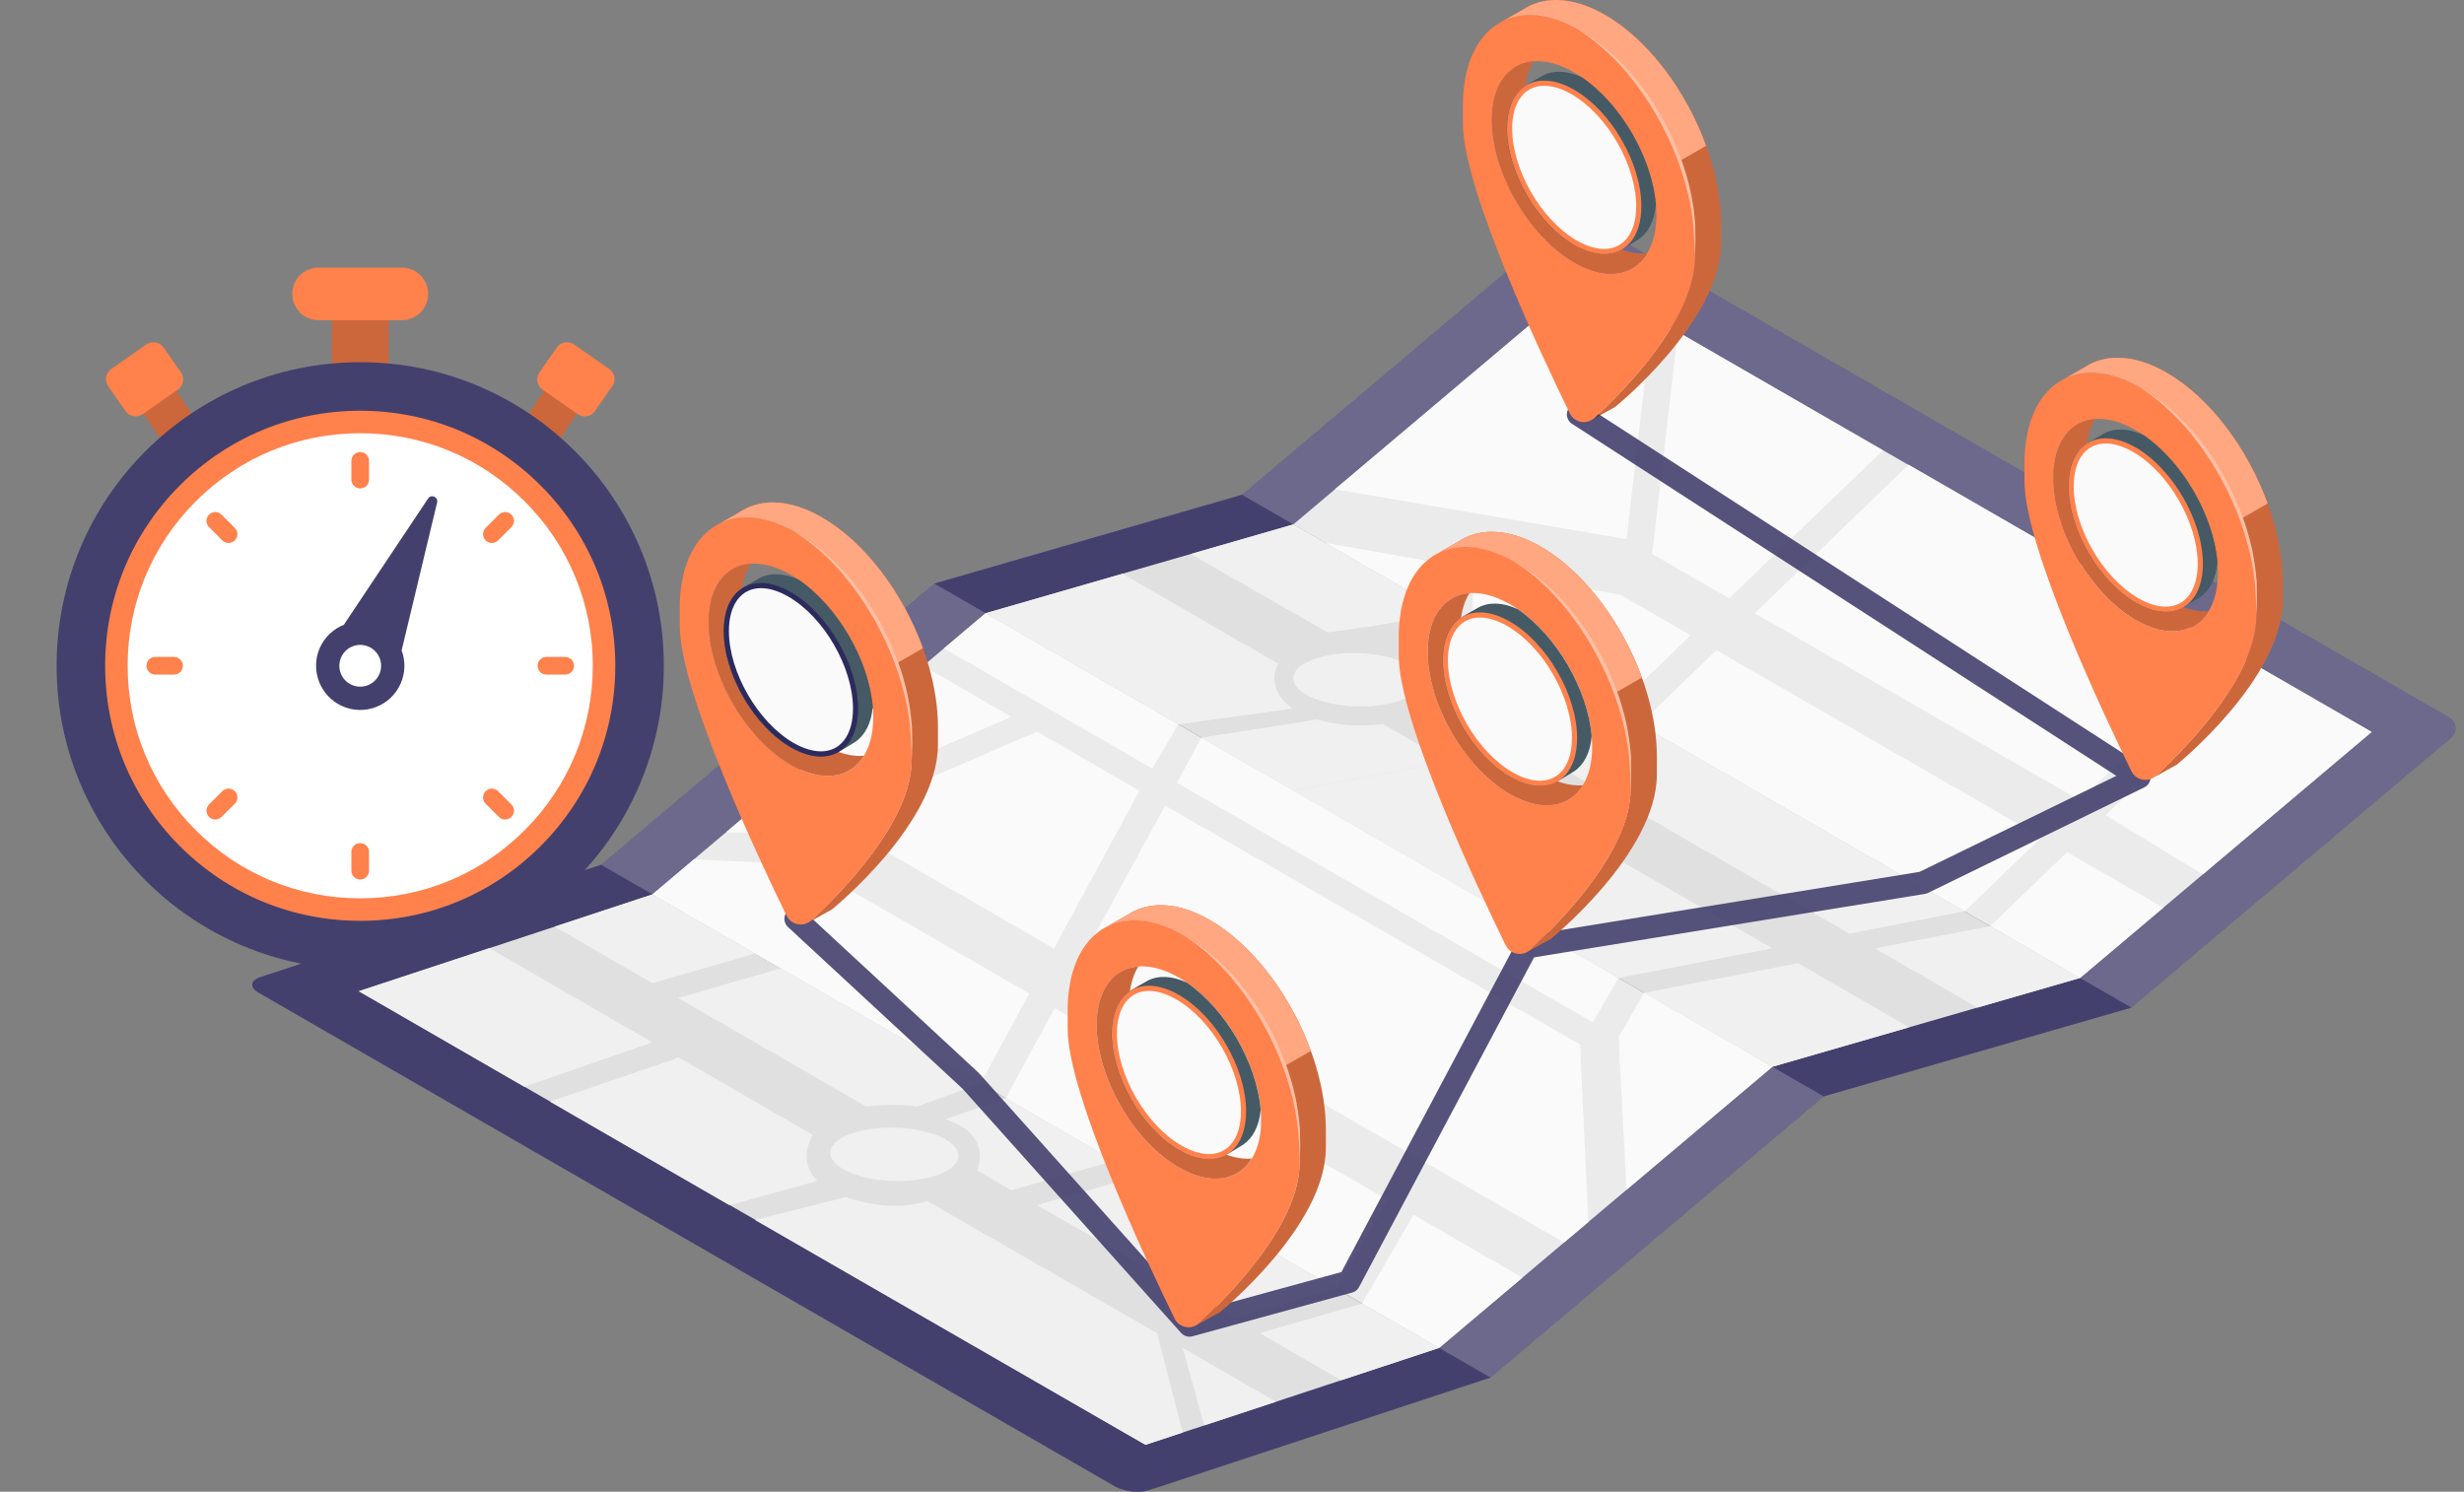 <svg width="109" height="66" viewBox="0 0 109 66" fill="none" xmlns="http://www.w3.org/2000/svg">
<rect x="0" y="0" width="109" height="66" fill="#808080" stroke="none"/>
<path d="M46.992 40.171C40.801 40.171 35.781 37.273 35.781 33.699C35.781 30.125 40.801 27.227 46.992 27.227C53.184 27.227 58.203 30.125 58.203 33.699C58.203 37.273 53.184 40.171 46.992 40.171Z" fill="#E0E0E0"/>
<path d="M41.334 25.82L54.943 21.892L69.046 9.991C69.399 9.693 70.012 9.638 70.412 9.871L108.301 31.719C108.702 31.951 108.741 32.379 108.386 32.677L94.283 44.578L80.674 48.507L65.933 60.947L50.851 65.923C50.411 66.069 49.73 65.998 49.33 65.766L47.786 64.875L11.441 43.918C11.04 43.685 11.072 43.383 11.511 43.237L26.594 38.261L41.334 25.82Z" fill="#2D2A5D"/>
<g opacity="0.3">
<path d="M41.334 25.82L54.943 21.892L69.046 9.991C69.399 9.693 70.012 9.638 70.412 9.871L108.301 31.719C108.702 31.951 108.741 32.379 108.386 32.677L94.283 44.578L80.674 48.507L65.933 60.947L50.851 65.923C50.411 66.069 49.73 65.998 49.33 65.766L47.786 64.875L11.441 43.918C11.04 43.685 11.072 43.383 11.511 43.237L26.594 38.261L41.334 25.82Z" fill="white"/>
</g>
<g opacity="0.65">
<path d="M54.943 21.892L94.283 44.578L80.672 48.506L41.334 25.82L54.943 21.892Z" fill="#2D2A5D"/>
</g>
<g opacity="0.65">
<path d="M65.931 60.945L50.848 65.921C50.409 66.066 49.728 65.996 49.327 65.763L11.438 43.916C11.037 43.683 11.069 43.38 11.509 43.235L26.591 38.259L65.931 60.945Z" fill="#2D2A5D"/>
</g>
<path d="M57.213 23.202L70.114 12.316L104.913 32.384L92.012 43.269L57.213 23.202Z" fill="#EBEBEB"/>
<path d="M43.601 27.129L78.402 47.197L92.011 43.268L57.212 23.201L43.601 27.129Z" fill="#E0E0E0"/>
<path d="M28.861 39.571L63.662 59.635L78.402 47.197L43.601 27.13L28.861 39.571Z" fill="#EBEBEB"/>
<path d="M15.872 43.854L50.671 63.922L63.663 59.636L28.862 39.571L15.872 43.854Z" fill="#E0E0E0"/>
<path d="M97.445 38.684L93.146 36.066L99.951 29.519L104.913 32.383L97.445 38.684Z" fill="#FAFAFA"/>
<path d="M92.012 35.41L98.816 28.863L84.429 20.56L77.624 27.13L92.012 35.41Z" fill="#FAFAFA"/>
<path d="M83.294 19.927L76.49 26.474L73.088 24.511L74.222 14.69L83.294 19.927Z" fill="#FAFAFA"/>
<path d="M71.954 23.855L73.088 14.036L70.114 12.316L59.056 21.646L71.954 23.855Z" fill="#FAFAFA"/>
<path d="M88.043 40.975L91.445 37.703L95.699 40.158L92.012 43.269L88.043 40.975Z" fill="#FAFAFA"/>
<path d="M90.311 37.048L86.909 40.322L72.532 32.047L75.928 28.768L90.311 37.048Z" fill="#FAFAFA"/>
<path d="M71.387 31.386L74.789 28.111L71.676 26.312L65.15 25.165V27.783L71.387 31.386Z" fill="#FAFAFA"/>
<path d="M64.018 27.13L64.015 24.967L58.625 24.017L64.018 27.13Z" fill="#FAFAFA"/>
<path d="M58.346 29.092C59.599 28.73 61.377 28.878 62.315 29.42C63.256 29.962 63.001 30.695 61.748 31.057C60.496 31.419 58.719 31.273 57.779 30.729C56.841 30.187 57.093 29.454 58.346 29.092Z" fill="#F0F0F0"/>
<path d="M62.031 28.384C62.29 28.47 62.527 28.573 62.734 28.693C63.722 29.263 63.748 30.005 63.711 30.299C63.695 30.435 63.652 30.606 63.552 30.791L66.284 32.364L71.388 31.385L65.15 27.785L62.031 28.384Z" fill="#F0F0F0"/>
<path d="M64.018 27.13L60.52 27.733L58.726 27.982L52.677 24.511L57.214 23.202L64.018 27.13Z" fill="#F0F0F0"/>
<path d="M43.605 27.13L52.12 32.046L57.194 31.352C56.37 30.798 56.353 30.129 56.383 29.853C56.399 29.719 56.442 29.548 56.54 29.364L49.654 25.385L43.605 27.13Z" fill="#F0F0F0"/>
<path d="M53.144 32.636L57.212 34.984L64.034 33.674L61.192 32.044C61.183 32.039 61.178 32.035 61.169 32.03C61.167 32.03 61.167 32.03 61.167 32.03C60.86 32.071 60.536 32.094 60.206 32.094C59.509 32.094 58.84 32.003 58.266 31.83H58.264L53.144 32.636Z" fill="#F0F0F0"/>
<path d="M72.533 32.046L86.909 40.321L81.806 41.303L67.427 33.025L72.533 32.046Z" fill="#F0F0F0"/>
<path d="M57.212 34.986L64.03 33.676L78.408 41.956L71.602 43.266L57.212 34.986Z" fill="#F0F0F0"/>
<path d="M88.043 40.975L92.013 43.268L87.476 44.578L82.942 41.959L88.043 40.975Z" fill="#F0F0F0"/>
<path d="M72.734 43.923L79.543 42.613L84.456 45.451L78.405 47.197L72.734 43.923Z" fill="#F0F0F0"/>
<path d="M50.408 34.986L46.619 41.964L36.799 36.295L45.872 32.367L50.408 34.986Z" fill="#FAFAFA"/>
<path d="M72.733 43.922L71.599 45.885L71.954 52.637L78.403 47.197L72.733 43.922Z" fill="#FAFAFA"/>
<path d="M71.601 43.267L70.465 45.232L52.062 34.633L53.144 32.639L71.601 43.267Z" fill="#FAFAFA"/>
<path d="M52.118 32.047L50.975 34.005L41.759 28.685L43.601 27.13L52.118 32.047Z" fill="#FAFAFA"/>
<path d="M51.542 35.64L69.899 46.215L70.264 54.065L69.189 54.971L47.742 42.613L51.542 35.64Z" fill="#FAFAFA"/>
<path d="M44.739 31.712L40.84 29.462L34.391 34.904L35.666 35.64L44.739 31.712Z" fill="#FAFAFA"/>
<path d="M67.347 56.527L62.529 53.744L60.26 57.672L63.663 59.635L67.347 56.527Z" fill="#FAFAFA"/>
<path d="M61.395 53.088L52.677 48.081L50.409 52.009L59.126 57.017L61.395 53.088Z" fill="#FAFAFA"/>
<path d="M51.543 47.427L46.658 44.605L44.486 48.591L49.275 51.355L51.543 47.427Z" fill="#FAFAFA"/>
<path d="M43.369 47.947L45.535 43.959L35.665 38.259L30.703 38.016L28.861 39.571L43.369 47.947Z" fill="#FAFAFA"/>
<path d="M33.468 35.683L35.666 36.949L32.127 36.813L33.468 35.683Z" fill="#FAFAFA"/>
<path d="M37.864 50.087C39.116 49.724 40.895 49.872 41.833 50.414C42.773 50.956 42.518 51.69 41.266 52.052C40.013 52.414 38.235 52.268 37.297 51.724C36.356 51.18 36.611 50.446 37.864 50.087Z" fill="#F0F0F0"/>
<path d="M60.26 57.672L55.724 58.982L59.331 61.066L63.663 59.635L60.26 57.672Z" fill="#F0F0F0"/>
<path d="M59.127 57.017L54.59 58.326L45.873 53.318L50.409 52.009L59.127 57.017Z" fill="#F0F0F0"/>
<path d="M49.275 51.354L44.739 52.664L43.229 51.792C43.229 51.792 43.946 50.188 41.822 49.519L44.488 48.59L49.275 51.354Z" fill="#F0F0F0"/>
<path d="M43.369 47.946L40.577 48.953C40.577 48.953 39.675 48.807 38.309 48.953L29.995 44.152L34.531 42.843L43.369 47.946Z" fill="#F0F0F0"/>
<path d="M33.398 42.189L28.862 43.499L24.533 40.998L28.862 39.57L33.398 42.189Z" fill="#F0F0F0"/>
<path d="M21.645 41.95L28.862 46.118L23.192 48.081L15.872 43.854L21.645 41.95Z" fill="#F0F0F0"/>
<path d="M29.995 46.77L35.957 50.214C35.957 50.214 35.226 51.35 36.162 52.25L32.264 53.32L24.325 48.736L29.859 46.85" fill="#F0F0F0"/>
<path d="M33.398 53.974L37.426 52.959C37.426 52.959 39.369 53.719 41.002 53.127L51.188 58.984L52.322 63.379L50.673 63.923L33.398 53.974Z" fill="#F0F0F0"/>
<path d="M52.321 59.635L53.271 63.062L56.445 62.017L52.321 59.635Z" fill="#F0F0F0"/>
<path d="M74.975 11.4V10.605C74.975 9.615 74.79 8.574 74.46 7.549C74.46 7.549 74.46 7.549 74.46 7.547C73.627 4.964 71.873 2.5 69.842 1.33C68.548 0.585 67.369 0.492 66.467 0.941L67.355 0.433C67.781 0.15 68.28 0 68.833 0C69.603 0.002 70.343 0.278 71.008 0.66C73.841 2.298 76.136 6.449 76.136 9.936V10.73C76.136 14.217 71.447 18.006 71.447 18.006L70.436 18.564C70.468 18.546 70.502 18.521 70.532 18.494C71.932 17.2 74.975 14.085 74.975 11.4Z" fill="#FF814B"/>
<path opacity="0.9" d="M69.814 18.332L94.636 34.387L85.072 39.055L67.537 41.902L59.681 56.704L52.621 58.639L42.943 47.822L35.2 40.649" stroke="#43406D" stroke-linecap="round" stroke-linejoin="round"/>
<path opacity="0.2" d="M74.975 11.4V10.605C74.975 9.615 74.79 8.574 74.46 7.549C74.46 7.549 74.46 7.549 74.46 7.547C73.627 4.964 71.873 2.5 69.842 1.33C68.548 0.585 67.369 0.492 66.467 0.941L67.355 0.433C67.781 0.15 68.28 0 68.833 0C69.603 0.002 70.343 0.278 71.008 0.66C73.841 2.298 76.136 6.449 76.136 9.936V10.73C76.136 14.217 71.447 18.006 71.447 18.006L70.436 18.564C70.468 18.546 70.502 18.521 70.532 18.494C71.932 17.2 74.975 14.085 74.975 11.4Z" fill="black"/>
<path d="M64.714 4.682C64.714 1.196 67.011 -0.307 69.844 1.33C72.677 2.965 74.975 7.119 74.975 10.605V11.4C74.975 14.085 71.933 17.202 70.534 18.491C70.193 18.805 69.649 18.705 69.444 18.289C68.234 15.816 64.716 8.364 64.716 5.477V4.682H64.714ZM69.637 11.605C71.646 12.764 73.276 11.823 73.276 9.505C73.276 7.185 71.648 4.363 69.637 3.204C67.629 2.045 65.998 2.985 65.998 5.304C65.998 7.622 67.629 10.444 69.637 11.605Z" fill="#FF814B"/>
<path d="M66.469 0.941L67.358 0.433C67.783 0.15 68.282 0 68.833 0C69.603 0.002 70.343 0.278 71.008 0.66C72.923 1.767 74.592 4.024 75.474 6.449L74.31 7.119C73.429 4.696 71.757 2.437 69.842 1.332C68.551 0.585 67.371 0.492 66.469 0.941Z" fill="#FF814B"/>
<path opacity="0.3" d="M66.469 0.941L67.358 0.433C67.783 0.15 68.282 0 68.833 0C69.603 0.002 70.343 0.278 71.008 0.66C72.923 1.767 74.592 4.024 75.474 6.449L74.31 7.119C73.429 4.696 71.757 2.437 69.842 1.332C68.551 0.585 67.371 0.492 66.469 0.941Z" fill="white"/>
<path d="M69.842 1.33L70.147 1.54C70.247 1.61 70.354 1.672 70.445 1.754C70.635 1.911 70.835 2.052 71.008 2.227C71.188 2.394 71.37 2.558 71.534 2.74L71.787 3.006L72.021 3.289C72.645 4.042 73.183 4.867 73.62 5.741C74.066 6.611 74.412 7.533 74.649 8.483C74.715 8.72 74.752 8.961 74.804 9.2C74.847 9.442 74.87 9.685 74.907 9.927C74.925 10.17 74.941 10.416 74.954 10.66L74.977 11.398L75 10.66C75 10.414 74.995 10.166 74.991 9.92C74.964 9.674 74.948 9.428 74.911 9.182C74.866 8.938 74.836 8.692 74.779 8.451C74.565 7.483 74.214 6.55 73.775 5.664C73.322 4.785 72.777 3.949 72.126 3.204C71.466 2.464 70.71 1.801 69.842 1.33Z" fill="#FF814B"/>
<g opacity="0.5">
<path d="M69.842 1.33L70.147 1.54C70.247 1.61 70.354 1.672 70.445 1.754C70.635 1.911 70.835 2.052 71.008 2.227C71.188 2.394 71.37 2.558 71.534 2.74L71.787 3.006L72.021 3.289C72.645 4.042 73.183 4.867 73.62 5.741C74.066 6.611 74.412 7.533 74.649 8.483C74.715 8.72 74.752 8.961 74.804 9.2C74.847 9.442 74.87 9.685 74.907 9.927C74.925 10.17 74.941 10.416 74.954 10.66L74.977 11.398L75 10.66C75 10.414 74.995 10.166 74.991 9.92C74.964 9.674 74.948 9.428 74.911 9.182C74.866 8.938 74.836 8.692 74.779 8.451C74.565 7.483 74.214 6.55 73.775 5.664C73.322 4.785 72.777 3.949 72.126 3.204C71.466 2.464 70.71 1.801 69.842 1.33Z" fill="white"/>
</g>
<path d="M65.998 5.304C65.998 7.622 67.629 10.446 69.635 11.605C71.035 12.414 72.251 12.202 72.859 11.213C72.329 11.257 71.716 11.102 71.063 10.724C69.054 9.562 67.426 6.741 67.426 4.423C67.426 3.719 67.574 3.145 67.84 2.712C66.743 2.797 65.998 3.737 65.998 5.304Z" fill="#FF814B"/>
<path opacity="0.2" d="M65.998 5.304C65.998 7.622 67.629 10.446 69.635 11.605C71.035 12.414 72.251 12.202 72.859 11.213C72.329 11.257 71.716 11.102 71.063 10.724C69.054 9.562 67.426 6.741 67.426 4.423C67.426 3.719 67.574 3.145 67.84 2.712C66.743 2.797 65.998 3.737 65.998 5.304Z" fill="black"/>
<path d="M66.654 5.689C66.654 7.586 67.984 9.89 69.626 10.838C70.405 11.286 71.111 11.35 71.639 11.088C71.789 11.015 72.349 10.683 72.481 10.594C72.907 10.305 73.188 9.779 73.251 9.05C73.254 9.048 73.254 9.043 73.251 9.041C73.071 6.957 71.7 4.603 69.981 3.421C69.312 3.113 68.71 3.102 68.248 3.343C68.109 3.416 67.535 3.749 67.39 3.856C66.934 4.195 66.654 4.823 66.654 5.689Z" fill="#455A64"/>
<path d="M70.965 11.129C71.91 11.129 72.495 10.359 72.495 9.121C72.495 7.265 71.188 4.999 69.58 4.072C69.132 3.812 68.704 3.68 68.309 3.68C67.365 3.68 66.779 4.45 66.779 5.689C66.779 7.545 68.086 9.811 69.694 10.74C70.143 10.997 70.571 11.129 70.965 11.129Z" fill="#FAFAFA"/>
<path d="M68.309 3.794C67.435 3.794 66.893 4.521 66.893 5.689C66.893 7.508 68.175 9.731 69.751 10.64C70.177 10.886 70.596 11.015 70.965 11.015C71.839 11.015 72.381 10.289 72.381 9.121C72.381 7.301 71.099 5.079 69.523 4.17C69.097 3.924 68.678 3.794 68.309 3.794ZM68.309 3.566C68.708 3.566 69.159 3.696 69.637 3.972C71.279 4.919 72.609 7.224 72.609 9.121C72.609 10.466 71.939 11.243 70.965 11.243C70.566 11.243 70.115 11.113 69.637 10.838C67.995 9.89 66.665 7.586 66.665 5.689C66.665 4.343 67.335 3.564 68.309 3.566Z" fill="#FF814B"/>
<path d="M57.49 51.449V50.654C57.49 49.664 57.306 48.623 56.975 47.598C56.975 47.598 56.975 47.598 56.975 47.596C56.142 45.014 54.388 42.55 52.357 41.379C51.064 40.635 49.884 40.541 48.982 40.99L49.87 40.482C50.296 40.2 50.795 40.049 51.348 40.049C52.118 40.052 52.858 40.327 53.523 40.71C56.356 42.347 58.651 46.498 58.651 49.985V50.78C58.651 54.266 53.962 58.056 53.962 58.056L52.951 58.614C52.983 58.595 53.017 58.57 53.047 58.543C54.448 57.247 57.49 54.132 57.49 51.449Z" fill="#FF814B"/>
<path opacity="0.2" d="M57.49 51.449V50.654C57.49 49.664 57.306 48.623 56.975 47.598C56.975 47.598 56.975 47.598 56.975 47.596C56.142 45.014 54.388 42.55 52.357 41.379C51.064 40.635 49.884 40.541 48.982 40.99L49.87 40.482C50.296 40.2 50.795 40.049 51.348 40.049C52.118 40.052 52.858 40.327 53.523 40.71C56.356 42.347 58.651 46.498 58.651 49.985V50.78C58.651 54.266 53.962 58.056 53.962 58.056L52.951 58.614C52.983 58.595 53.017 58.57 53.047 58.543C54.448 57.247 57.49 54.132 57.49 51.449Z" fill="black"/>
<path d="M47.228 44.729C47.228 41.242 49.526 39.739 52.359 41.377C55.192 43.012 57.49 47.166 57.49 50.652V51.447C57.49 54.132 54.447 57.249 53.049 58.538C52.708 58.852 52.163 58.752 51.958 58.336C50.749 55.862 47.231 48.411 47.231 45.524V44.729H47.228ZM52.152 51.652C54.16 52.811 55.791 51.87 55.791 49.552C55.791 47.232 54.163 44.41 52.152 43.251C50.143 42.092 48.513 43.032 48.513 45.351C48.513 47.671 50.143 50.493 52.152 51.652Z" fill="#FF814B"/>
<path d="M48.985 40.988L49.873 40.48C50.299 40.198 50.798 40.047 51.349 40.047C52.118 40.05 52.859 40.325 53.524 40.708C55.439 41.815 57.108 44.071 57.989 46.496L56.826 47.166C55.944 44.743 54.273 42.484 52.358 41.38C51.066 40.633 49.887 40.539 48.985 40.988Z" fill="#FF814B"/>
<path opacity="0.3" d="M48.985 40.988L49.873 40.48C50.299 40.198 50.798 40.047 51.349 40.047C52.118 40.05 52.859 40.325 53.524 40.708C55.439 41.815 57.108 44.071 57.989 46.496L56.826 47.166C55.944 44.743 54.273 42.484 52.358 41.38C51.066 40.633 49.887 40.539 48.985 40.988Z" fill="white"/>
<path d="M52.357 41.378L52.662 41.587C52.762 41.658 52.869 41.719 52.96 41.801C53.149 41.959 53.35 42.1 53.523 42.275C53.703 42.441 53.885 42.605 54.049 42.788L54.301 43.054L54.536 43.336C55.16 44.09 55.697 44.914 56.135 45.789C56.581 46.659 56.927 47.581 57.164 48.531C57.23 48.768 57.266 49.009 57.319 49.248C57.362 49.489 57.385 49.733 57.421 49.975C57.44 50.218 57.455 50.464 57.469 50.708L57.492 51.446L57.515 50.708C57.515 50.462 57.51 50.214 57.505 49.968C57.478 49.722 57.462 49.476 57.426 49.23C57.38 48.986 57.351 48.74 57.294 48.499C57.08 47.531 56.729 46.597 56.289 45.712C55.836 44.833 55.292 43.997 54.641 43.252C53.98 42.512 53.224 41.849 52.357 41.378Z" fill="#FF814B"/>
<g opacity="0.5">
<path d="M52.357 41.378L52.662 41.587C52.762 41.658 52.869 41.719 52.96 41.801C53.149 41.959 53.35 42.1 53.523 42.275C53.703 42.441 53.885 42.605 54.049 42.788L54.301 43.054L54.536 43.336C55.16 44.09 55.697 44.914 56.135 45.789C56.581 46.659 56.927 47.581 57.164 48.531C57.23 48.768 57.266 49.009 57.319 49.248C57.362 49.489 57.385 49.733 57.421 49.975C57.44 50.218 57.455 50.464 57.469 50.708L57.492 51.446L57.515 50.708C57.515 50.462 57.51 50.214 57.505 49.968C57.478 49.722 57.462 49.476 57.426 49.23C57.38 48.986 57.351 48.74 57.294 48.499C57.08 47.531 56.729 46.597 56.289 45.712C55.836 44.833 55.292 43.997 54.641 43.252C53.98 42.512 53.224 41.849 52.357 41.378Z" fill="white"/>
</g>
<path d="M48.513 45.351C48.513 47.669 50.144 50.493 52.15 51.652C53.55 52.46 54.767 52.249 55.374 51.26C54.844 51.303 54.231 51.149 53.578 50.771C51.569 49.609 49.941 46.788 49.941 44.469C49.941 43.766 50.089 43.192 50.355 42.759C49.258 42.843 48.513 43.784 48.513 45.351Z" fill="#FF814B"/>
<path opacity="0.2" d="M48.513 45.351C48.513 47.669 50.144 50.493 52.15 51.652C53.55 52.46 54.767 52.249 55.374 51.26C54.844 51.303 54.231 51.149 53.578 50.771C51.569 49.609 49.941 46.788 49.941 44.469C49.941 43.766 50.089 43.192 50.355 42.759C49.258 42.843 48.513 43.784 48.513 45.351Z" fill="black"/>
<path d="M49.169 45.736C49.169 47.633 50.499 49.937 52.141 50.885C52.919 51.333 53.625 51.397 54.154 51.135C54.304 51.062 54.864 50.73 54.996 50.641C55.422 50.352 55.702 49.826 55.766 49.097C55.768 49.095 55.768 49.09 55.766 49.088C55.586 47.004 54.215 44.649 52.496 43.468C51.826 43.16 51.225 43.149 50.763 43.39C50.624 43.463 50.05 43.795 49.904 43.903C49.449 44.242 49.169 44.87 49.169 45.736Z" fill="#455A64"/>
<path d="M53.48 51.175C54.425 51.175 55.01 50.405 55.01 49.166C55.01 47.31 53.703 45.045 52.095 44.118C51.646 43.858 51.218 43.726 50.824 43.726C49.879 43.726 49.294 44.496 49.294 45.735C49.294 47.591 50.601 49.856 52.209 50.786C52.657 51.043 53.086 51.175 53.48 51.175Z" fill="#FAFAFA"/>
<path d="M50.824 43.84C49.95 43.84 49.408 44.566 49.408 45.735C49.408 47.554 50.69 49.777 52.266 50.685C52.691 50.931 53.11 51.061 53.479 51.061C54.354 51.061 54.896 50.335 54.896 49.166C54.896 47.347 53.614 45.124 52.038 44.216C51.612 43.97 51.193 43.84 50.824 43.84ZM50.824 43.612C51.223 43.612 51.673 43.742 52.152 44.018C53.794 44.965 55.123 47.27 55.123 49.166C55.123 50.512 54.454 51.289 53.479 51.289C53.081 51.289 52.63 51.159 52.152 50.884C50.51 49.936 49.18 47.632 49.18 45.735C49.18 44.389 49.849 43.612 50.824 43.612Z" fill="#FF814B"/>
<path d="M40.329 33.629V32.835C40.329 31.844 40.144 30.803 39.814 29.779C39.814 29.779 39.814 29.779 39.814 29.776C38.981 27.194 37.227 24.73 35.196 23.559C33.902 22.815 32.723 22.721 31.821 23.17L32.709 22.662C33.135 22.38 33.634 22.23 34.187 22.23C34.957 22.232 35.697 22.507 36.362 22.89C39.195 24.527 41.49 28.679 41.49 32.165V32.96C41.49 36.446 36.801 40.236 36.801 40.236L35.79 40.794C35.822 40.775 35.856 40.75 35.886 40.723C37.289 39.427 40.329 36.312 40.329 33.629Z" fill="#FF814B"/>
<path opacity="0.2" d="M40.328 33.63V32.835C40.328 31.845 40.144 30.804 39.814 29.779C39.814 29.779 39.814 29.779 39.814 29.777C38.98 27.194 37.227 24.73 35.195 23.56C33.902 22.815 32.722 22.722 31.82 23.171L32.709 22.663C33.135 22.38 33.633 22.23 34.187 22.23C34.956 22.232 35.696 22.508 36.361 22.89C39.194 24.528 41.49 28.679 41.49 32.166V32.96C41.49 36.447 36.801 40.236 36.801 40.236L35.79 40.794C35.822 40.776 35.856 40.751 35.885 40.724C37.288 39.428 40.328 36.312 40.328 33.63Z" fill="black"/>
<path d="M30.069 26.91C30.069 23.424 32.367 21.921 35.2 23.558C38.033 25.193 40.331 29.347 40.331 32.833V33.628C40.331 36.313 37.288 39.43 35.89 40.719C35.548 41.034 35.004 40.933 34.799 40.517C33.59 38.044 30.072 30.592 30.072 27.705V26.91H30.069ZM34.99 33.833C36.999 34.992 38.63 34.051 38.63 31.733C38.63 29.413 37.001 26.591 34.99 25.432C32.982 24.273 31.351 25.213 31.351 27.532C31.354 29.852 32.982 32.674 34.99 33.833Z" fill="#FF814B"/>
<path d="M31.824 23.168L32.712 22.66C33.138 22.378 33.637 22.227 34.188 22.227C34.957 22.23 35.697 22.505 36.362 22.888C38.278 23.995 39.947 26.251 40.828 28.677L39.664 29.346C38.783 26.923 37.112 24.664 35.197 23.56C33.905 22.813 32.726 22.719 31.824 23.168Z" fill="#FF814B"/>
<path opacity="0.3" d="M31.824 23.168L32.712 22.66C33.138 22.378 33.637 22.227 34.188 22.227C34.957 22.23 35.697 22.505 36.362 22.888C38.278 23.995 39.947 26.251 40.828 28.677L39.664 29.346C38.783 26.923 37.112 24.664 35.197 23.56C33.905 22.813 32.726 22.719 31.824 23.168Z" fill="white"/>
<path d="M35.196 23.558L35.501 23.768C35.601 23.838 35.708 23.9 35.799 23.982C35.988 24.139 36.188 24.28 36.361 24.455C36.541 24.622 36.724 24.785 36.888 24.968L37.14 25.234L37.375 25.517C37.999 26.27 38.536 27.095 38.974 27.969C39.42 28.839 39.766 29.761 40.003 30.711C40.069 30.948 40.105 31.189 40.158 31.428C40.201 31.67 40.224 31.913 40.26 32.155C40.278 32.398 40.294 32.644 40.308 32.888L40.331 33.626L40.353 32.888C40.353 32.642 40.349 32.394 40.342 32.148C40.315 31.902 40.299 31.656 40.262 31.41C40.217 31.166 40.187 30.921 40.13 30.679C39.916 29.711 39.566 28.778 39.126 27.892C38.673 27.013 38.129 26.177 37.477 25.432C36.819 24.692 36.063 24.029 35.196 23.558Z" fill="#FF814B"/>
<g opacity="0.5">
<path d="M35.196 23.558L35.501 23.768C35.601 23.838 35.708 23.9 35.799 23.982C35.988 24.139 36.188 24.28 36.361 24.455C36.541 24.622 36.724 24.785 36.888 24.968L37.14 25.234L37.375 25.517C37.999 26.27 38.536 27.095 38.974 27.969C39.42 28.839 39.766 29.761 40.003 30.711C40.069 30.948 40.105 31.189 40.158 31.428C40.201 31.67 40.224 31.913 40.26 32.155C40.278 32.398 40.294 32.644 40.308 32.888L40.331 33.626L40.353 32.888C40.353 32.642 40.349 32.394 40.342 32.148C40.315 31.902 40.299 31.656 40.262 31.41C40.217 31.166 40.187 30.921 40.13 30.679C39.916 29.711 39.566 28.778 39.126 27.892C38.673 27.013 38.129 26.177 37.477 25.432C36.819 24.692 36.063 24.029 35.196 23.558Z" fill="white"/>
</g>
<path d="M31.355 27.531C31.355 29.849 32.985 32.673 34.991 33.832C36.392 34.641 37.608 34.429 38.216 33.44C37.685 33.484 37.073 33.329 36.419 32.951C34.41 31.789 32.782 28.968 32.782 26.65C32.782 25.946 32.93 25.372 33.197 24.939C32.097 25.026 31.355 25.964 31.355 27.531Z" fill="#FF814B"/>
<path opacity="0.2" d="M31.355 27.531C31.355 29.849 32.985 32.673 34.991 33.832C36.392 34.641 37.608 34.429 38.216 33.44C37.685 33.484 37.073 33.329 36.419 32.951C34.41 31.789 32.782 28.968 32.782 26.65C32.782 25.946 32.93 25.372 33.197 24.939C32.097 25.026 31.355 25.964 31.355 27.531Z" fill="black"/>
<path d="M32.01 27.916C32.01 29.814 33.339 32.118 34.981 33.065C35.76 33.514 36.466 33.578 36.994 33.316C37.145 33.243 37.705 32.91 37.837 32.822C38.263 32.532 38.543 32.007 38.607 31.28C38.609 31.278 38.609 31.273 38.607 31.271C38.427 29.187 37.056 26.832 35.337 25.651C34.667 25.343 34.066 25.332 33.604 25.573C33.465 25.646 32.891 25.979 32.745 26.086C32.287 26.423 32.01 27.051 32.01 27.916Z" fill="#455A64"/>
<path d="M36.317 33.356C37.262 33.356 37.848 32.587 37.848 31.348C37.848 29.492 36.541 27.226 34.933 26.297C34.484 26.037 34.056 25.905 33.662 25.905C32.717 25.905 32.132 26.675 32.132 27.914C32.132 29.77 33.439 32.036 35.047 32.965C35.495 33.224 35.923 33.356 36.317 33.356Z" fill="#FAFAFA"/>
<path d="M33.662 26.021C32.788 26.021 32.245 26.748 32.245 27.916C32.245 29.735 33.528 31.958 35.103 32.867C35.529 33.112 35.948 33.242 36.317 33.242C37.192 33.242 37.734 32.516 37.734 31.348C37.734 29.528 36.452 27.306 34.876 26.397C34.45 26.151 34.031 26.021 33.662 26.021ZM33.662 25.794C34.06 25.794 34.511 25.923 34.99 26.199C36.632 27.146 37.961 29.451 37.961 31.348C37.961 32.694 37.292 33.47 36.317 33.47C35.919 33.47 35.468 33.34 34.99 33.065C33.348 32.117 32.018 29.813 32.018 27.916C32.018 26.57 32.687 25.794 33.662 25.794Z" fill="#2D2A5D"/>
<path d="M72.133 34.931V34.136C72.133 33.145 71.949 32.105 71.618 31.08C71.618 31.08 71.618 31.08 71.618 31.078C70.785 28.495 69.031 26.031 67 24.861C65.707 24.116 64.527 24.023 63.625 24.471L64.513 23.963C64.939 23.681 65.438 23.531 65.991 23.531C66.761 23.533 67.501 23.809 68.166 24.191C70.999 25.828 73.294 29.98 73.294 33.466V34.261C73.294 37.748 68.606 41.537 68.606 41.537L67.594 42.095C67.626 42.077 67.66 42.052 67.69 42.024C69.093 40.729 72.133 37.613 72.133 34.931Z" fill="#FF814B"/>
<path opacity="0.2" d="M72.133 34.931V34.136C72.133 33.145 71.949 32.105 71.618 31.08C71.618 31.08 71.618 31.08 71.618 31.078C70.785 28.495 69.031 26.031 67 24.861C65.707 24.116 64.527 24.023 63.625 24.471L64.513 23.963C64.939 23.681 65.438 23.531 65.991 23.531C66.761 23.533 67.501 23.809 68.166 24.191C70.999 25.828 73.294 29.98 73.294 33.466V34.261C73.294 37.748 68.606 41.537 68.606 41.537L67.594 42.095C67.626 42.077 67.66 42.052 67.69 42.024C69.093 40.729 72.133 37.613 72.133 34.931Z" fill="black"/>
<path d="M61.874 28.21C61.874 24.724 64.172 23.221 67.005 24.858C69.838 26.493 72.135 30.647 72.135 34.133V34.928C72.135 37.613 69.093 40.731 67.695 42.02C67.353 42.334 66.809 42.234 66.604 41.817C65.395 39.344 61.876 31.893 61.876 29.005V28.21H61.874ZM66.795 35.133C68.804 36.292 70.434 35.352 70.434 33.033C70.434 30.713 68.806 27.892 66.795 26.732C64.787 25.573 63.156 26.514 63.156 28.832C63.158 31.152 64.787 33.974 66.795 35.133Z" fill="#FF814B"/>
<path d="M63.628 24.469L64.516 23.961C64.942 23.679 65.44 23.528 65.991 23.528C66.761 23.531 67.501 23.806 68.166 24.189C70.081 25.296 71.751 27.552 72.632 29.977L71.468 30.647C70.587 28.224 68.915 25.965 67 24.86C65.709 24.114 64.529 24.02 63.628 24.469Z" fill="#FF814B"/>
<path opacity="0.3" d="M63.628 24.469L64.516 23.961C64.942 23.679 65.44 23.528 65.991 23.528C66.761 23.531 67.501 23.806 68.166 24.189C70.081 25.296 71.751 27.552 72.632 29.977L71.468 30.647C70.587 28.224 68.915 25.965 67 24.86C65.709 24.114 64.529 24.02 63.628 24.469Z" fill="white"/>
<path d="M67 24.858L67.305 25.068C67.406 25.139 67.513 25.2 67.604 25.282C67.793 25.439 67.993 25.58 68.166 25.756C68.346 25.922 68.528 26.086 68.692 26.268L68.945 26.535L69.18 26.817C69.803 27.571 70.341 28.395 70.778 29.269C71.225 30.139 71.571 31.062 71.808 32.011C71.874 32.248 71.91 32.489 71.962 32.729C72.006 32.97 72.028 33.214 72.065 33.455C72.083 33.699 72.099 33.945 72.113 34.188L72.135 34.926L72.158 34.188C72.158 33.942 72.154 33.694 72.149 33.448C72.122 33.202 72.106 32.956 72.069 32.71C72.024 32.467 71.994 32.221 71.937 31.979C71.723 31.012 71.373 30.078 70.933 29.192C70.48 28.313 69.936 27.477 69.284 26.733C68.624 25.992 67.868 25.33 67 24.858Z" fill="#FF814B"/>
<g opacity="0.5">
<path d="M67 24.858L67.305 25.068C67.406 25.139 67.513 25.2 67.604 25.282C67.793 25.439 67.993 25.58 68.166 25.756C68.346 25.922 68.528 26.086 68.692 26.268L68.945 26.535L69.18 26.817C69.803 27.571 70.341 28.395 70.778 29.269C71.225 30.139 71.571 31.062 71.808 32.011C71.874 32.248 71.91 32.489 71.962 32.729C72.006 32.97 72.028 33.214 72.065 33.455C72.083 33.699 72.099 33.945 72.113 34.188L72.135 34.926L72.158 34.188C72.158 33.942 72.154 33.694 72.149 33.448C72.122 33.202 72.106 32.956 72.069 32.71C72.024 32.467 71.994 32.221 71.937 31.979C71.723 31.012 71.373 30.078 70.933 29.192C70.48 28.313 69.936 27.477 69.284 26.733C68.624 25.992 67.868 25.33 67 24.858Z" fill="white"/>
</g>
<path d="M63.158 28.832C63.158 31.151 64.789 33.974 66.795 35.133C68.195 35.942 69.412 35.73 70.019 34.742C69.489 34.785 68.876 34.63 68.223 34.252C66.214 33.091 64.586 30.269 64.586 27.951C64.586 27.247 64.734 26.673 65.001 26.241C63.901 26.325 63.158 27.265 63.158 28.832Z" fill="#FF814B"/>
<path opacity="0.2" d="M63.158 28.832C63.158 31.151 64.789 33.974 66.795 35.133C68.195 35.942 69.412 35.73 70.019 34.742C69.489 34.785 68.876 34.63 68.223 34.252C66.214 33.091 64.586 30.269 64.586 27.951C64.586 27.247 64.734 26.673 65.001 26.241C63.901 26.325 63.158 27.265 63.158 28.832Z" fill="black"/>
<path d="M63.814 29.217C63.814 31.114 65.144 33.418 66.786 34.366C67.565 34.814 68.271 34.878 68.799 34.616C68.949 34.543 69.51 34.211 69.642 34.122C70.067 33.833 70.348 33.307 70.411 32.58C70.414 32.578 70.414 32.574 70.411 32.571C70.231 30.488 68.861 28.133 67.141 26.951C66.472 26.643 65.871 26.632 65.408 26.873C65.269 26.946 64.695 27.279 64.55 27.386C64.092 27.723 63.814 28.352 63.814 29.217Z" fill="#455A64"/>
<path d="M68.123 34.657C69.068 34.657 69.653 33.887 69.653 32.648C69.653 30.792 68.346 28.526 66.738 27.6C66.29 27.34 65.862 27.208 65.468 27.208C64.523 27.208 63.937 27.978 63.937 29.216C63.937 31.073 65.245 33.338 66.852 34.267C67.301 34.525 67.729 34.657 68.123 34.657Z" fill="#FAFAFA"/>
<path d="M65.468 27.322C64.593 27.322 64.051 28.048 64.051 29.217C64.051 31.036 65.333 33.259 66.909 34.167C67.335 34.413 67.754 34.543 68.123 34.543C68.997 34.543 69.539 33.817 69.539 32.648C69.539 30.829 68.257 28.606 66.681 27.698C66.256 27.452 65.837 27.322 65.468 27.322ZM65.468 27.094C65.866 27.094 66.317 27.224 66.795 27.5C68.437 28.447 69.767 30.752 69.767 32.648C69.767 33.994 69.098 34.771 68.123 34.771C67.724 34.771 67.273 34.641 66.795 34.365C65.153 33.418 63.824 31.114 63.824 29.217C63.824 27.871 64.493 27.094 65.468 27.094Z" fill="#FF814B"/>
<path d="M99.815 27.229V26.434C99.815 25.443 99.63 24.402 99.3 23.378C99.3 23.378 99.3 23.378 99.3 23.375C98.466 20.793 96.713 18.329 94.682 17.159C93.388 16.414 92.209 16.32 91.307 16.769L92.195 16.261C92.621 15.979 93.12 15.829 93.673 15.829C94.443 15.831 95.183 16.106 95.848 16.489C98.681 18.126 100.976 22.278 100.976 25.764V26.559C100.976 30.046 96.287 33.835 96.287 33.835L95.276 34.393C95.308 34.375 95.342 34.349 95.372 34.322C96.775 33.029 99.815 29.913 99.815 27.229Z" fill="#FF814B"/>
<path opacity="0.2" d="M99.815 27.229V26.434C99.815 25.443 99.63 24.402 99.3 23.378C99.3 23.378 99.3 23.378 99.3 23.375C98.466 20.793 96.713 18.329 94.682 17.159C93.388 16.414 92.209 16.32 91.307 16.769L92.195 16.261C92.621 15.979 93.12 15.829 93.673 15.829C94.443 15.831 95.183 16.106 95.848 16.489C98.681 18.126 100.976 22.278 100.976 25.764V26.559C100.976 30.046 96.287 33.835 96.287 33.835L95.276 34.393C95.308 34.375 95.342 34.349 95.372 34.322C96.775 33.029 99.815 29.913 99.815 27.229Z" fill="black"/>
<path d="M89.556 20.511C89.556 17.024 91.853 15.521 94.686 17.159C97.519 18.794 99.817 22.947 99.817 26.434V27.229C99.817 29.913 96.775 33.031 95.376 34.32C95.035 34.634 94.49 34.534 94.285 34.117C93.076 31.644 89.558 24.193 89.558 21.305V20.511H89.556ZM94.477 27.431C96.485 28.59 98.116 27.65 98.116 25.332C98.116 23.011 96.488 20.189 94.477 19.03C92.468 17.871 90.838 18.812 90.838 21.13C90.838 23.451 92.468 26.272 94.477 27.431Z" fill="#FF814B"/>
<path d="M91.309 16.767L92.197 16.259C92.623 15.976 93.122 15.826 93.673 15.826C94.443 15.828 95.183 16.104 95.848 16.487C97.763 17.593 99.432 19.85 100.313 22.275L99.15 22.945C98.271 20.522 96.599 18.263 94.684 17.158C93.391 16.411 92.211 16.318 91.309 16.767Z" fill="#FF814B"/>
<path opacity="0.3" d="M91.309 16.767L92.197 16.259C92.623 15.976 93.122 15.826 93.673 15.826C94.443 15.828 95.183 16.104 95.848 16.487C97.763 17.593 99.432 19.85 100.313 22.275L99.15 22.945C98.271 20.522 96.599 18.263 94.684 17.158C93.391 16.411 92.211 16.318 91.309 16.767Z" fill="white"/>
<path d="M94.681 17.159L94.986 17.369C95.086 17.439 95.193 17.501 95.284 17.583C95.473 17.74 95.674 17.881 95.847 18.056C96.027 18.223 96.209 18.387 96.373 18.569L96.626 18.835L96.86 19.118C97.484 19.871 98.022 20.696 98.459 21.57C98.905 22.44 99.251 23.362 99.488 24.312C99.554 24.549 99.591 24.79 99.643 25.029C99.686 25.271 99.709 25.514 99.746 25.756C99.764 26 99.78 26.245 99.793 26.489L99.816 27.227L99.839 26.489C99.839 26.243 99.834 25.995 99.83 25.749C99.802 25.503 99.787 25.257 99.75 25.011C99.704 24.767 99.675 24.521 99.618 24.28C99.404 23.312 99.053 22.379 98.614 21.493C98.16 20.614 97.616 19.778 96.965 19.033C96.305 18.291 95.549 17.628 94.681 17.159Z" fill="#FF814B"/>
<g opacity="0.5">
<path d="M94.681 17.159L94.986 17.369C95.086 17.439 95.193 17.501 95.284 17.583C95.473 17.74 95.674 17.881 95.847 18.056C96.027 18.223 96.209 18.387 96.373 18.569L96.626 18.835L96.86 19.118C97.484 19.871 98.022 20.696 98.459 21.57C98.905 22.44 99.251 23.362 99.488 24.312C99.554 24.549 99.591 24.79 99.643 25.029C99.686 25.271 99.709 25.514 99.746 25.756C99.764 26 99.78 26.245 99.793 26.489L99.816 27.227L99.839 26.489C99.839 26.243 99.834 25.995 99.83 25.749C99.802 25.503 99.787 25.257 99.75 25.011C99.704 24.767 99.675 24.521 99.618 24.28C99.404 23.312 99.053 22.379 98.614 21.493C98.16 20.614 97.616 19.778 96.965 19.033C96.305 18.291 95.549 17.628 94.681 17.159Z" fill="white"/>
</g>
<path d="M90.84 21.13C90.84 23.448 92.47 26.272 94.477 27.431C95.877 28.24 97.093 28.028 97.701 27.04C97.171 27.083 96.558 26.928 95.904 26.55C93.896 25.389 92.268 22.567 92.268 20.249C92.268 19.545 92.416 18.971 92.682 18.539C91.582 18.625 90.84 19.566 90.84 21.13Z" fill="#FF814B"/>
<path opacity="0.2" d="M90.84 21.13C90.84 23.448 92.47 26.272 94.477 27.431C95.877 28.24 97.093 28.028 97.701 27.04C97.171 27.083 96.558 26.928 95.904 26.55C93.896 25.389 92.268 22.567 92.268 20.249C92.268 19.545 92.416 18.971 92.682 18.539C91.582 18.625 90.84 19.566 90.84 21.13Z" fill="black"/>
<path d="M91.496 21.515C91.496 23.412 92.826 25.716 94.468 26.663C95.246 27.112 95.952 27.176 96.481 26.914C96.631 26.841 97.191 26.509 97.323 26.42C97.749 26.131 98.029 25.605 98.093 24.878C98.095 24.876 98.095 24.871 98.093 24.869C97.913 22.785 96.542 20.431 94.823 19.249C94.153 18.941 93.552 18.93 93.09 19.171C92.951 19.244 92.377 19.577 92.231 19.684C91.774 20.021 91.496 20.649 91.496 21.515Z" fill="#455A64"/>
<path d="M95.805 26.955C96.75 26.955 97.335 26.185 97.335 24.946C97.335 23.09 96.028 20.824 94.42 19.898C93.972 19.638 93.543 19.506 93.149 19.506C92.204 19.506 91.619 20.276 91.619 21.514C91.619 23.37 92.926 25.636 94.534 26.565C94.983 26.823 95.411 26.955 95.805 26.955Z" fill="#FAFAFA"/>
<path d="M93.149 19.62C92.275 19.62 91.733 20.346 91.733 21.515C91.733 23.334 93.015 25.557 94.591 26.465C95.017 26.711 95.436 26.841 95.805 26.841C96.679 26.841 97.221 26.114 97.221 24.946C97.221 23.127 95.939 20.904 94.363 19.996C93.937 19.75 93.518 19.62 93.149 19.62ZM93.149 19.392C93.548 19.392 93.999 19.522 94.477 19.797C96.119 20.745 97.449 23.049 97.449 24.946C97.449 26.292 96.779 27.069 95.805 27.069C95.406 27.069 94.955 26.939 94.477 26.663C92.835 25.716 91.505 23.411 91.505 21.515C91.505 20.169 92.175 19.392 93.149 19.392Z" fill="#FF814B"/>
<g clip-path="url(#clip0_826_894)">
<path d="M24.456 16.702L22.631 19.443L24.105 20.424L25.929 17.682L24.456 16.702Z" fill="#CC673C"/>
<path d="M24 17.237L25.556 18.323C25.804 18.496 26.145 18.435 26.318 18.187L27.086 17.086C27.259 16.839 27.198 16.498 26.951 16.325L25.395 15.239C25.147 15.066 24.806 15.126 24.633 15.374L23.865 16.475C23.692 16.723 23.752 17.064 24 17.237Z" fill="#FF814B"/>
<path d="M15.935 16.806C15.241 16.806 14.678 16.631 14.678 16.415V13.567C14.678 13.351 15.241 13.176 15.935 13.176C16.629 13.176 17.192 13.351 17.192 13.567V16.415C17.192 16.631 16.629 16.806 15.935 16.806Z" fill="#CC673C"/>
<path d="M7.414 16.702L5.94 17.682L7.765 20.424L9.238 19.443L7.414 16.702Z" fill="#CC673C"/>
<path d="M15.935 42.887C23.353 42.887 29.366 36.874 29.366 29.456C29.366 22.038 23.353 16.025 15.935 16.025C8.517 16.025 2.504 22.038 2.504 29.456C2.504 36.874 8.517 42.887 15.935 42.887Z" fill="#43406D"/>
<path d="M15.935 40.349C21.951 40.349 26.829 35.472 26.829 29.456C26.829 23.44 21.951 18.562 15.935 18.562C9.919 18.562 5.042 23.44 5.042 29.456C5.042 35.472 9.919 40.349 15.935 40.349Z" fill="white"/>
<path d="M15.935 40.74C12.921 40.74 10.088 39.566 7.956 37.435C5.825 35.304 4.651 32.47 4.651 29.456C4.651 26.442 5.825 23.608 7.956 21.477C10.088 19.346 12.921 18.172 15.935 18.172C18.949 18.172 21.783 19.346 23.914 21.477C26.045 23.608 27.219 26.442 27.219 29.456C27.219 32.47 26.045 35.304 23.914 37.435C21.783 39.566 18.949 40.74 15.935 40.74ZM15.935 19.167C13.187 19.167 10.603 20.238 8.66 22.181C6.716 24.124 5.646 26.708 5.646 29.456C5.646 32.204 6.716 34.788 8.66 36.731C10.603 38.675 13.187 39.745 15.935 39.745C18.683 39.745 21.267 38.675 23.21 36.731C25.154 34.788 26.224 32.204 26.224 29.456C26.224 26.708 25.154 24.124 23.21 22.181C21.267 20.237 18.683 19.167 15.935 19.167Z" fill="#FF814B"/>
<path d="M15.935 21.61C15.719 21.61 15.544 21.436 15.544 21.22V20.39C15.544 20.174 15.719 19.999 15.935 19.999C16.151 19.999 16.325 20.174 16.325 20.39V21.22C16.325 21.436 16.151 21.61 15.935 21.61Z" fill="#FF814B"/>
<path d="M10.111 24.023C10.011 24.023 9.911 23.985 9.835 23.908L9.248 23.321C9.096 23.169 9.096 22.922 9.248 22.769C9.401 22.617 9.648 22.617 9.8 22.769L10.387 23.356C10.54 23.509 10.54 23.756 10.387 23.908C10.311 23.985 10.211 24.023 10.111 24.023Z" fill="#FF814B"/>
<path d="M7.699 29.846H6.868C6.653 29.846 6.478 29.672 6.478 29.456C6.478 29.24 6.653 29.065 6.868 29.065H7.699C7.914 29.065 8.089 29.24 8.089 29.456C8.089 29.672 7.914 29.846 7.699 29.846Z" fill="#FF814B"/>
<path d="M9.524 36.258C9.424 36.258 9.324 36.219 9.248 36.143C9.096 35.991 9.096 35.743 9.248 35.591L9.835 35.004C9.988 34.852 10.235 34.852 10.387 35.004C10.54 35.156 10.54 35.404 10.387 35.556L9.8 36.143C9.724 36.219 9.624 36.258 9.524 36.258Z" fill="#FF814B"/>
<path d="M15.935 38.913C15.719 38.913 15.544 38.738 15.544 38.523V37.692C15.544 37.477 15.719 37.302 15.935 37.302C16.151 37.302 16.325 37.477 16.325 37.692V38.523C16.325 38.738 16.151 38.913 15.935 38.913Z" fill="#FF814B"/>
<path d="M22.346 36.258C22.246 36.258 22.146 36.219 22.07 36.143L21.483 35.556C21.331 35.404 21.331 35.157 21.483 35.004C21.635 34.852 21.883 34.852 22.035 35.004L22.622 35.591C22.775 35.743 22.775 35.991 22.622 36.143C22.546 36.219 22.446 36.258 22.346 36.258Z" fill="#FF814B"/>
<path d="M25.002 29.846H24.171C23.956 29.846 23.781 29.672 23.781 29.456C23.781 29.24 23.956 29.065 24.171 29.065H25.002C25.217 29.065 25.392 29.24 25.392 29.456C25.392 29.672 25.217 29.846 25.002 29.846Z" fill="#FF814B"/>
<path d="M21.759 24.023C21.659 24.023 21.559 23.985 21.483 23.908C21.331 23.756 21.331 23.509 21.483 23.356L22.07 22.769C22.223 22.617 22.47 22.617 22.622 22.769C22.775 22.922 22.775 23.169 22.622 23.321L22.035 23.908C21.959 23.985 21.859 24.023 21.759 24.023Z" fill="#FF814B"/>
<path d="M17.78 14.166H14.09C13.448 14.166 12.928 13.646 12.928 13.004C12.928 12.362 13.448 11.841 14.09 11.841H17.78C18.422 11.841 18.942 12.362 18.942 13.004C18.942 13.646 18.422 14.166 17.78 14.166Z" fill="#FF814B"/>
<path d="M7.87 17.237L6.314 18.323C6.066 18.496 5.725 18.435 5.552 18.187L4.784 17.086C4.611 16.839 4.672 16.498 4.919 16.325L6.475 15.239C6.723 15.066 7.064 15.126 7.237 15.374L8.006 16.475C8.178 16.723 8.118 17.064 7.87 17.237Z" fill="#FF814B"/>
<path d="M17.767 28.775L19.337 22.228C19.395 21.989 19.076 21.849 18.939 22.054L15.211 27.641C14.745 27.827 14.35 28.191 14.137 28.69C13.725 29.658 14.161 30.79 15.117 31.23C16.109 31.688 17.28 31.244 17.721 30.249C17.937 29.763 17.939 29.237 17.767 28.775ZM15.56 30.3C15.094 30.093 14.884 29.548 15.091 29.081C15.298 28.615 15.844 28.405 16.31 28.612C16.776 28.819 16.987 29.364 16.78 29.831C16.573 30.297 16.027 30.508 15.56 30.3Z" fill="#43406D"/>
</g>
<defs>
<clipPath id="clip0_826_894">
<rect width="26.863" height="31.046" fill="white" transform="translate(2.505 11.842)"/>
</clipPath>
</defs>
</svg>

